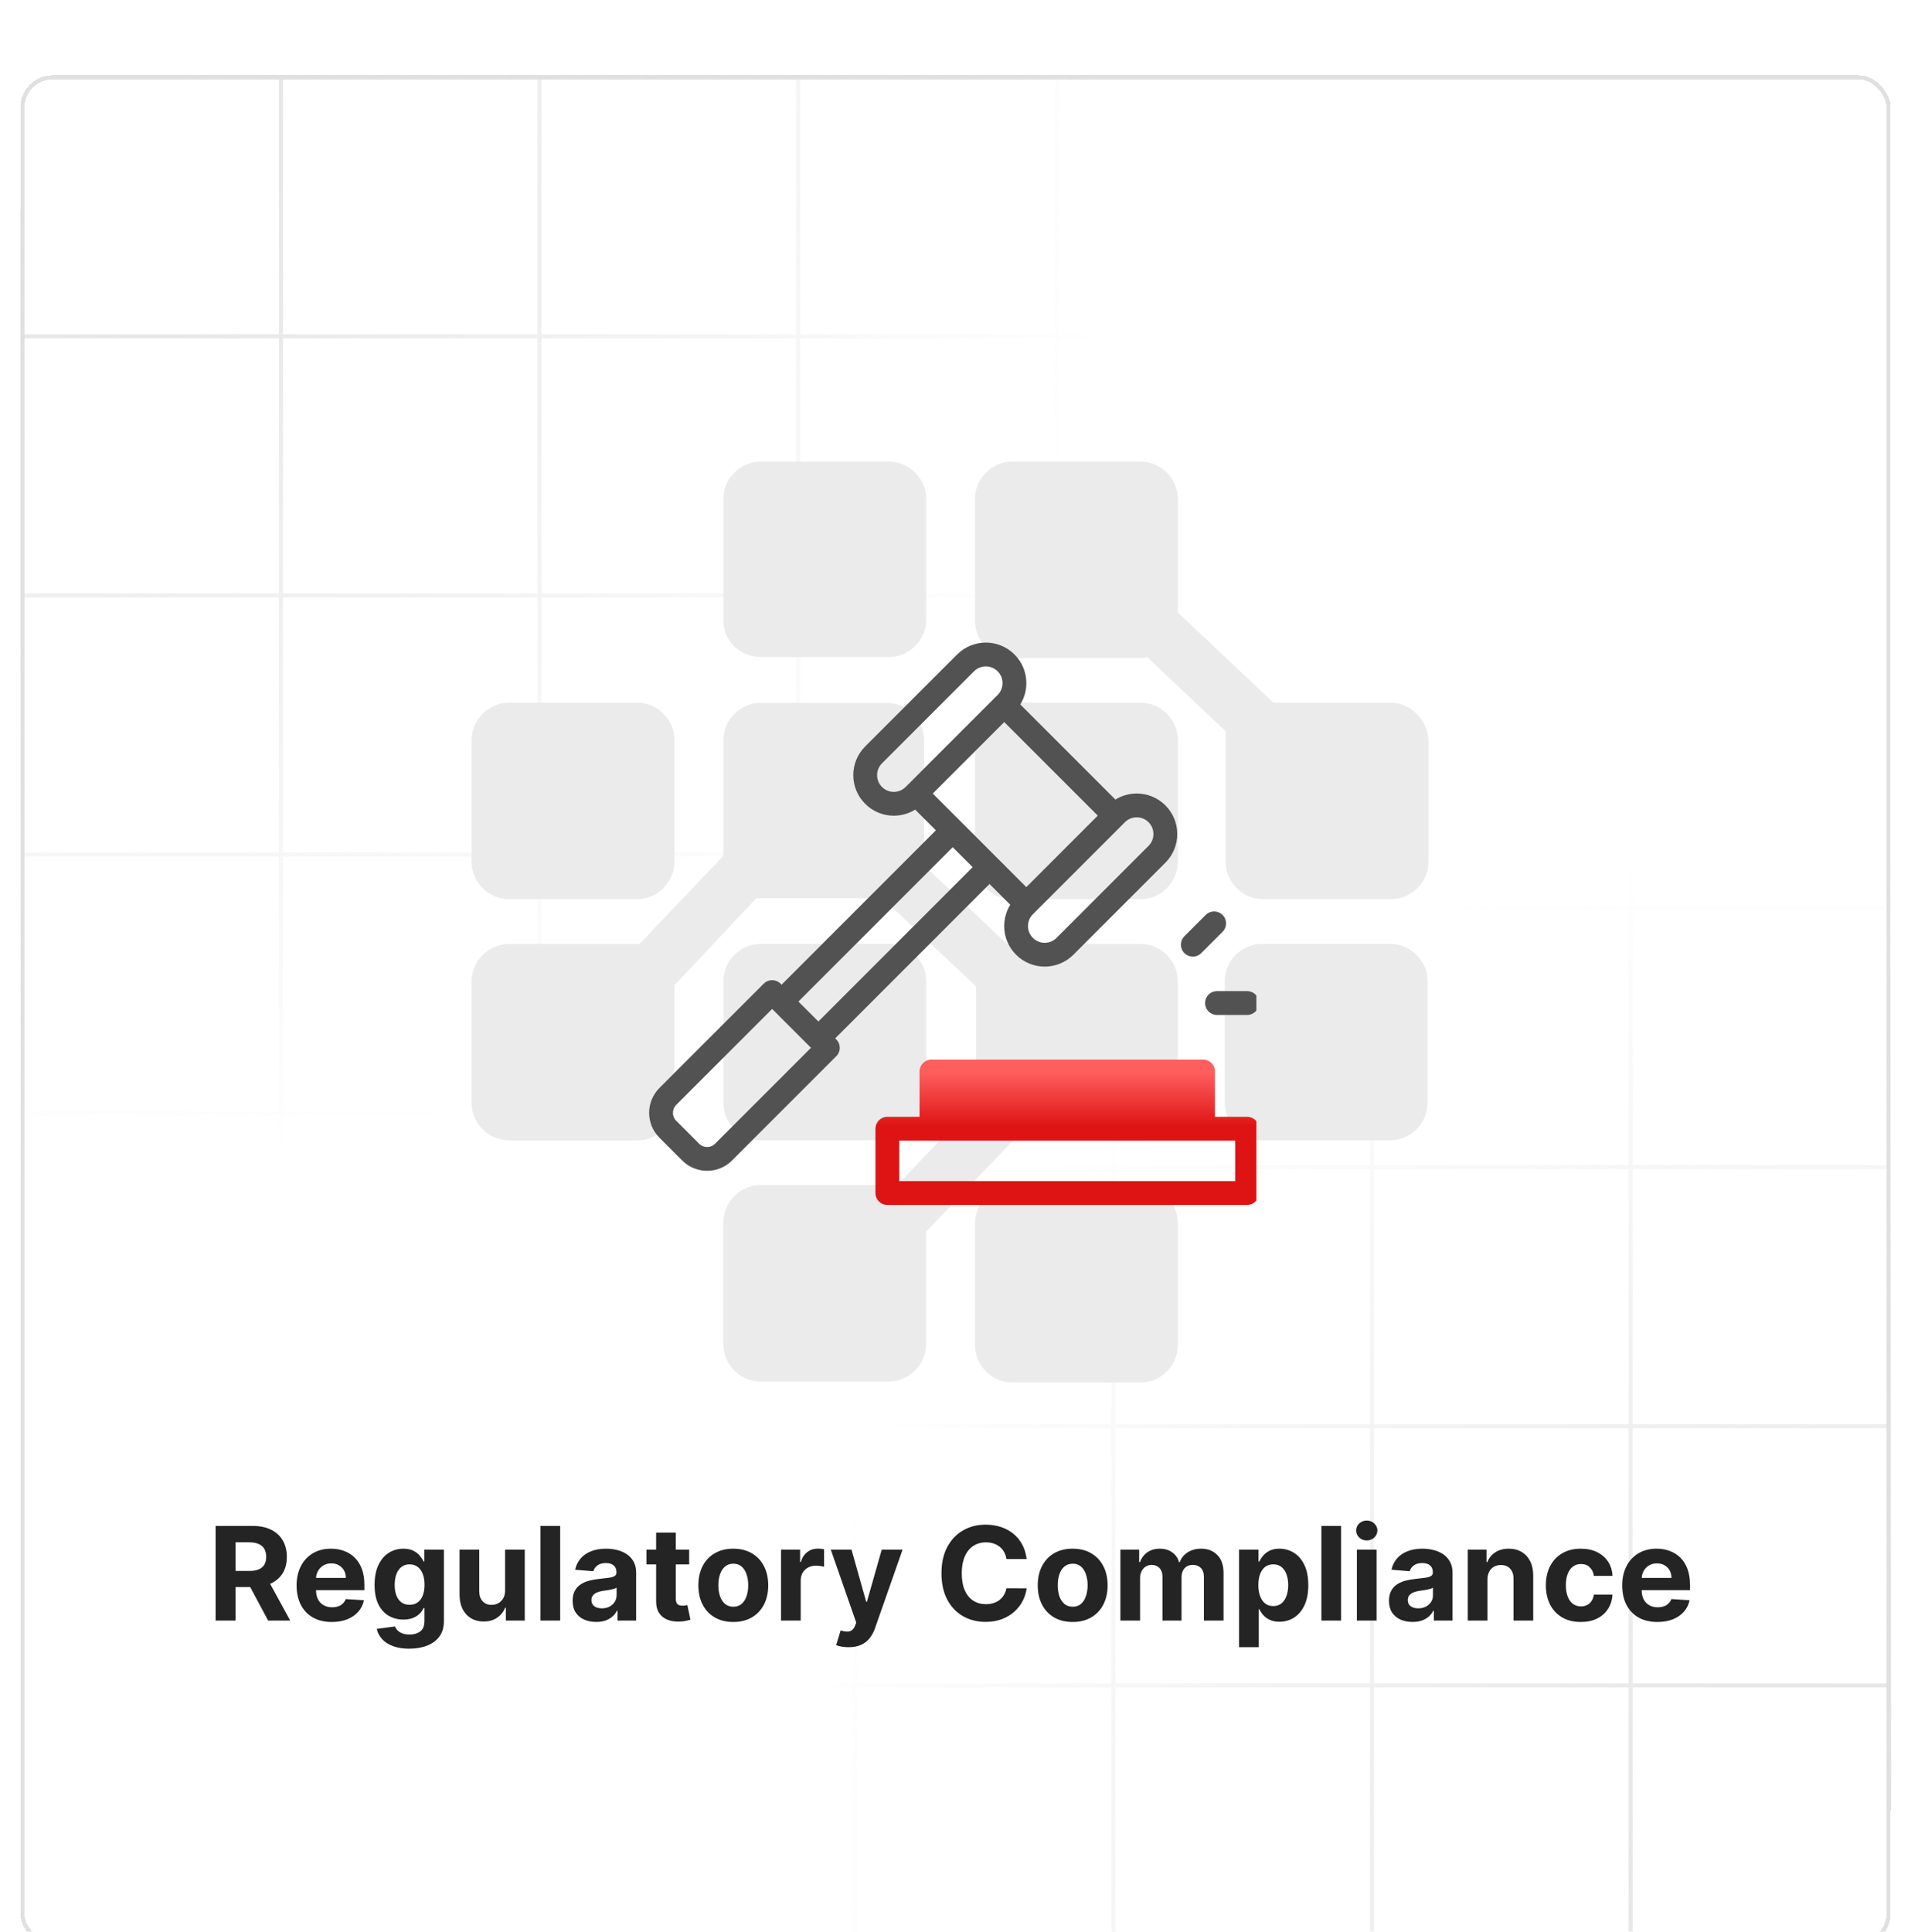 <svg width="470" height="475" viewBox="0 0 470 475" fill="none" xmlns="http://www.w3.org/2000/svg">
<g filter="url(#filter0_ddddddi_851_12114)">
<rect x="5" y="2" width="460" height="460" rx="8" fill="white" shape-rendering="crispEdges"/>
<rect x="5.5" y="2.5" width="459" height="459" rx="7.5" stroke="#E0E0E0" shape-rendering="crispEdges"/>
<path d="M323.491 257.321V321.026H259.893M323.491 257.321V193.616M323.491 257.321H259.893M259.893 321.026V257.321M259.893 321.026H196.295M323.491 193.616V129.911M323.491 193.616H259.893M259.893 257.321V193.616M259.893 257.321H196.295M323.491 129.911V66.205M323.491 129.911H259.893M259.893 193.616V129.911M259.893 193.616H196.295M323.491 66.205V2.5H259.893M323.491 66.205H259.893M259.893 129.911V66.205M259.893 129.911H196.295M259.893 2.5V66.205M259.893 2.5H196.295M259.893 66.205H196.295M196.295 321.026V257.321M196.295 321.026H132.696M196.295 257.321V193.616M196.295 257.321H132.696M196.295 193.616V129.911M196.295 193.616H132.696M196.295 129.911V66.205M196.295 129.911H132.696M196.295 66.205V2.5M196.295 66.205H132.696M196.295 2.5H132.696M132.696 321.026V257.321M132.696 321.026H69.098M132.696 257.321V193.616M132.696 257.321H69.098M132.696 193.616V129.911M132.696 193.616H69.098M132.696 129.911V66.205M132.696 129.911H69.098M132.696 66.205V2.5M132.696 66.205H69.098M132.696 2.5H69.098M69.098 321.026V257.321M69.098 321.026H5.5V257.321M69.098 257.321V193.616M69.098 257.321H5.5M69.098 193.616V129.911M69.098 193.616H5.5M69.098 129.911V66.205M69.098 129.911H5.5M69.098 66.205V2.5M69.098 66.205H5.5M69.098 2.5H38.341M5.5 257.321V193.616M5.5 193.616V129.911M5.5 129.911V66.205M5.5 66.205V35.396" stroke="url(#paint0_radial_851_12114)"/>
<path d="M146.637 206.807V143.102H210.235M146.637 206.807V270.512M146.637 206.807H210.235M210.235 143.102V206.807M210.235 143.102H273.833M146.637 270.512V334.217M146.637 270.512H210.235M210.235 206.807V270.512M210.235 206.807H273.833M146.637 334.217V397.923M146.637 334.217H210.235M210.235 270.512V334.217M210.235 270.512H273.833M146.637 397.923V461.628H210.235M146.637 397.923H210.235M210.235 334.217V397.923M210.235 334.217H273.833M210.235 461.628V397.923M210.235 461.628H273.833M210.235 397.923H273.833M273.833 143.102V206.807M273.833 143.102H337.431M273.833 206.807V270.512M273.833 206.807H337.431M273.833 270.512V334.217M273.833 270.512H337.431M273.833 334.217V397.923M273.833 334.217H337.431M273.833 397.923V461.628M273.833 397.923H337.431M273.833 461.628H337.431M337.431 143.102V206.807M337.431 143.102H401.03M337.431 206.807V270.512M337.431 206.807H401.03M337.431 270.512V334.217M337.431 270.512H401.03M337.431 334.217V397.923M337.431 334.217H401.03M337.431 397.923V461.628M337.431 397.923H401.03M337.431 461.628H401.03M401.03 143.102V206.807M401.03 143.102H464.628V206.807M401.03 206.807V270.512M401.03 206.807H464.628M401.03 270.512V334.217M401.03 270.512H464.628M401.03 334.217V397.923M401.03 334.217H464.628M401.03 397.923V461.628M401.03 397.923H464.628M401.03 461.628H431.787M464.628 206.807V270.512M464.628 270.512V334.217M464.628 334.217V397.923M464.628 397.923V428.732" stroke="url(#paint1_radial_851_12114)"/>
<rect width="235.328" height="226.449" transform="translate(116 97)" fill="white" fill-opacity="0.01"/>
<path d="M187.053 145.066H218.655C223.625 145.066 227.794 140.88 227.794 135.927V106.139C227.794 101.185 223.625 97 218.655 97H187.053C182.083 97 177.914 101.185 177.914 106.139V136.172C177.914 141.142 182.099 145.049 187.053 145.049V145.066Z" fill="#EBEBEB"/>
<path d="M280.546 156.293H248.944C243.974 156.293 239.805 160.478 239.805 165.432V195.465C239.805 200.435 243.99 204.604 248.944 204.604H280.546C285.516 204.604 289.685 200.419 289.685 195.465V165.432C289.685 160.462 285.5 156.293 280.546 156.293Z" fill="#EBEBEB"/>
<path d="M187.053 263.901H218.655C223.625 263.901 227.794 259.715 227.794 254.762V224.729C227.794 219.759 223.609 215.59 218.655 215.59H187.053C182.083 215.59 177.914 219.775 177.914 224.729V254.762C177.914 259.732 182.099 263.901 187.053 263.901Z" fill="#EBEBEB"/>
<path d="M280.551 215.617H247.641L227.27 196.293V165.475C227.27 160.505 223.085 156.336 218.131 156.336H187.052C182.082 156.336 177.913 160.521 177.913 165.475V193.938L157.281 215.617H125.139C120.169 215.617 116 219.802 116 224.756V254.789C116 259.759 120.185 263.928 125.139 263.928H156.741C161.711 263.928 165.88 259.743 165.88 254.789V225.802L185.989 204.385H217.069L240.055 226.064V254.527L220.469 275.159C219.946 275.159 219.423 274.898 218.638 274.898H187.036C182.066 274.898 177.897 279.083 177.897 284.037V314.07C177.897 319.04 182.082 323.209 187.036 323.209H218.638C223.608 323.209 227.777 319.023 227.777 314.07V286.375L249.194 263.911H280.535C285.505 263.911 289.674 259.726 289.674 254.772V224.74C289.674 219.77 285.489 215.601 280.535 215.601L280.551 215.617Z" fill="#EBEBEB"/>
<path d="M341.92 156.297H313.195L289.685 134.096V106.139C289.685 101.169 285.5 97 280.546 97H248.944C243.974 97 239.805 101.185 239.805 106.139V136.172C239.805 141.142 243.99 145.311 248.944 145.311H280.546C281.069 145.311 281.592 145.311 282.116 145.049L301.44 163.327V195.453C301.44 200.423 305.625 204.592 310.579 204.592H342.181C347.151 204.592 351.32 200.407 351.32 195.453V165.42C351.059 160.45 346.873 156.281 341.92 156.281V156.297Z" fill="#EBEBEB"/>
<path d="M341.948 215.59H310.346C305.376 215.59 301.207 219.775 301.207 224.729V254.762C301.207 259.732 305.392 263.901 310.346 263.901H341.948C346.918 263.901 351.087 259.715 351.087 254.762V224.729C351.087 219.759 346.902 215.59 341.948 215.59Z" fill="#EBEBEB"/>
<path d="M125.139 204.604H156.741C161.711 204.604 165.88 200.419 165.88 195.465V165.432C165.88 160.462 161.695 156.293 156.741 156.293H125.139C120.185 156.293 116 160.462 116 165.432V195.465C116 200.435 120.185 204.604 125.139 204.604Z" fill="#EBEBEB"/>
<path d="M280.546 275.141H248.944C243.974 275.141 239.805 279.326 239.805 284.28V314.312C239.805 319.283 243.99 323.452 248.944 323.452H280.546C285.516 323.452 289.685 319.266 289.685 314.312V284.28C289.685 279.048 285.5 275.141 280.546 275.141Z" fill="#EBEBEB"/>
<g clip-path="url(#clip0_851_12114)">
<g clip-path="url(#clip1_851_12114)">
<path d="M295.885 260.75V246.98H229.088V260.75" fill="url(#paint2_linear_851_12114)"/>
<path d="M295.885 260.75V246.98H229.088V260.75M218.246 261.043H306.723V276.863H218.246V261.043Z" stroke="url(#paint3_linear_851_12114)" stroke-width="5.859" stroke-miterlimit="10" stroke-linecap="round" stroke-linejoin="round"/>
<path d="M273.606 183.533L247.517 157.444" stroke="#525252" stroke-width="5.859" stroke-miterlimit="10" stroke-linecap="round" stroke-linejoin="round"/>
<path d="M225.797 179.164L251.886 205.254" stroke="#525252" stroke-width="5.859" stroke-miterlimit="10" stroke-linecap="round" stroke-linejoin="round"/>
<path d="M201.875 238.225L242.762 197.338" stroke="#525252" stroke-width="5.859" stroke-miterlimit="10" stroke-linecap="round" stroke-linejoin="round"/>
<path d="M233.713 188.284L192.827 229.171" stroke="#525252" stroke-width="5.859" stroke-miterlimit="10" stroke-linecap="round" stroke-linejoin="round"/>
<path d="M189.902 227.456L164.258 253.099C162.023 255.334 162.023 258.957 164.258 261.192L169.863 266.797C172.098 269.031 175.721 269.031 177.955 266.797L203.599 241.153L189.902 227.456Z" stroke="#525252" stroke-width="5.859" stroke-miterlimit="10" stroke-linecap="round" stroke-linejoin="round"/>
<path d="M247.436 156.46L224.808 179.088C222.058 181.838 217.601 181.838 214.851 179.088C212.102 176.339 212.102 171.881 214.851 169.131L237.48 146.503C240.229 143.754 244.687 143.754 247.436 146.503C250.186 149.253 250.186 153.71 247.436 156.46Z" stroke="#525252" stroke-width="5.859" stroke-miterlimit="10" stroke-linecap="round" stroke-linejoin="round"/>
<path d="M274.592 183.611L251.964 206.239C249.214 208.989 249.214 213.446 251.964 216.196C254.714 218.945 259.171 218.945 261.921 216.196L284.549 193.567C287.298 190.818 287.298 186.36 284.549 183.611C281.799 180.861 277.342 180.861 274.592 183.611Z" stroke="#525252" stroke-width="5.859" stroke-miterlimit="10" stroke-linecap="round" stroke-linejoin="round"/>
<path d="M306.722 230.146H299.309" stroke="#525252" stroke-width="5.859" stroke-miterlimit="10" stroke-linecap="round" stroke-linejoin="round"/>
<path d="M298.61 210.555L293.368 215.797" stroke="#525252" stroke-width="5.859" stroke-miterlimit="10" stroke-linecap="round" stroke-linejoin="round"/>
</g>
</g>
<path d="M53.023 382V358.727H62.205C63.962 358.727 65.462 359.042 66.704 359.67C67.954 360.292 68.905 361.174 69.557 362.318C70.216 363.455 70.546 364.792 70.546 366.33C70.546 367.875 70.212 369.205 69.546 370.318C68.879 371.424 67.913 372.273 66.648 372.864C65.39 373.455 63.867 373.75 62.08 373.75H55.932V369.795H61.284C62.224 369.795 63.004 369.667 63.625 369.409C64.246 369.152 64.708 368.765 65.011 368.25C65.322 367.735 65.477 367.095 65.477 366.33C65.477 365.557 65.322 364.905 65.011 364.375C64.708 363.845 64.242 363.443 63.614 363.17C62.992 362.89 62.208 362.75 61.261 362.75H57.943V382H53.023ZM65.591 371.409L71.375 382H65.943L60.284 371.409H65.591ZM81.605 382.341C79.81 382.341 78.264 381.977 76.969 381.25C75.681 380.515 74.688 379.477 73.992 378.136C73.294 376.788 72.946 375.193 72.946 373.352C72.946 371.557 73.294 369.981 73.992 368.625C74.688 367.269 75.669 366.212 76.935 365.455C78.207 364.697 79.7 364.318 81.412 364.318C82.563 364.318 83.635 364.504 84.628 364.875C85.628 365.239 86.499 365.788 87.242 366.523C87.992 367.258 88.575 368.182 88.992 369.295C89.408 370.402 89.617 371.697 89.617 373.182V374.511H74.878V371.511H85.06C85.06 370.814 84.908 370.197 84.605 369.659C84.302 369.121 83.882 368.701 83.344 368.398C82.813 368.087 82.196 367.932 81.492 367.932C80.757 367.932 80.105 368.102 79.537 368.443C78.976 368.777 78.537 369.227 78.219 369.795C77.901 370.356 77.738 370.981 77.73 371.67V374.523C77.73 375.386 77.889 376.133 78.207 376.761C78.533 377.39 78.992 377.875 79.582 378.216C80.173 378.557 80.874 378.727 81.685 378.727C82.222 378.727 82.715 378.652 83.162 378.5C83.609 378.348 83.992 378.121 84.31 377.818C84.628 377.515 84.87 377.144 85.037 376.705L89.514 377C89.287 378.076 88.821 379.015 88.117 379.818C87.419 380.614 86.518 381.235 85.412 381.682C84.313 382.121 83.044 382.341 81.605 382.341ZM100.639 388.909C99.071 388.909 97.726 388.693 96.605 388.261C95.492 387.837 94.605 387.258 93.946 386.523C93.287 385.788 92.859 384.962 92.662 384.045L97.139 383.443C97.276 383.792 97.492 384.117 97.787 384.42C98.082 384.723 98.472 384.966 98.957 385.148C99.45 385.337 100.048 385.432 100.753 385.432C101.806 385.432 102.673 385.174 103.355 384.659C104.045 384.152 104.389 383.299 104.389 382.102V378.909H104.185C103.973 379.394 103.654 379.852 103.23 380.284C102.806 380.716 102.26 381.068 101.594 381.341C100.927 381.614 100.132 381.75 99.207 381.75C97.897 381.75 96.704 381.447 95.628 380.841C94.56 380.227 93.707 379.292 93.071 378.034C92.442 376.769 92.128 375.17 92.128 373.239C92.128 371.261 92.45 369.61 93.094 368.284C93.738 366.958 94.594 365.966 95.662 365.307C96.738 364.648 97.916 364.318 99.196 364.318C100.173 364.318 100.991 364.485 101.651 364.818C102.31 365.144 102.84 365.553 103.241 366.045C103.651 366.53 103.965 367.008 104.185 367.477H104.366V364.545H109.173V382.17C109.173 383.655 108.81 384.898 108.082 385.898C107.355 386.898 106.348 387.648 105.06 388.148C103.779 388.655 102.306 388.909 100.639 388.909ZM100.741 378.114C101.522 378.114 102.181 377.92 102.719 377.534C103.264 377.14 103.681 376.58 103.969 375.852C104.264 375.117 104.412 374.239 104.412 373.216C104.412 372.193 104.268 371.307 103.98 370.557C103.692 369.799 103.276 369.212 102.73 368.795C102.185 368.379 101.522 368.17 100.741 368.17C99.946 368.17 99.276 368.386 98.73 368.818C98.185 369.242 97.772 369.833 97.492 370.591C97.211 371.348 97.071 372.223 97.071 373.216C97.071 374.223 97.211 375.095 97.492 375.83C97.779 376.557 98.192 377.121 98.73 377.523C99.276 377.917 99.946 378.114 100.741 378.114ZM124.219 374.568V364.545H129.06V382H124.412V378.83H124.23C123.836 379.852 123.181 380.674 122.264 381.295C121.355 381.917 120.245 382.227 118.935 382.227C117.768 382.227 116.741 381.962 115.855 381.432C114.969 380.902 114.276 380.148 113.776 379.17C113.283 378.193 113.033 377.023 113.026 375.659V364.545H117.866V374.795C117.874 375.826 118.151 376.64 118.696 377.239C119.241 377.837 119.973 378.136 120.889 378.136C121.473 378.136 122.018 378.004 122.526 377.739C123.033 377.466 123.442 377.064 123.753 376.534C124.071 376.004 124.226 375.348 124.219 374.568ZM137.773 358.727V382H132.932V358.727H137.773ZM146.628 382.33C145.514 382.33 144.522 382.136 143.651 381.75C142.779 381.356 142.09 380.777 141.582 380.011C141.082 379.239 140.832 378.277 140.832 377.125C140.832 376.155 141.01 375.341 141.366 374.682C141.723 374.023 142.207 373.492 142.821 373.091C143.435 372.689 144.132 372.386 144.912 372.182C145.7 371.977 146.526 371.833 147.389 371.75C148.404 371.644 149.223 371.545 149.844 371.455C150.465 371.356 150.916 371.212 151.196 371.023C151.476 370.833 151.616 370.553 151.616 370.182V370.114C151.616 369.394 151.389 368.837 150.935 368.443C150.488 368.049 149.851 367.852 149.026 367.852C148.154 367.852 147.461 368.045 146.946 368.432C146.431 368.811 146.09 369.288 145.923 369.864L141.446 369.5C141.673 368.439 142.12 367.523 142.787 366.75C143.454 365.97 144.313 365.371 145.366 364.955C146.427 364.53 147.654 364.318 149.048 364.318C150.018 364.318 150.946 364.432 151.832 364.659C152.726 364.886 153.518 365.239 154.207 365.716C154.904 366.193 155.454 366.807 155.855 367.557C156.257 368.299 156.457 369.189 156.457 370.227V382H151.866V379.58H151.73C151.45 380.125 151.075 380.606 150.605 381.023C150.135 381.432 149.571 381.754 148.912 381.989C148.253 382.216 147.491 382.33 146.628 382.33ZM148.014 378.989C148.726 378.989 149.355 378.848 149.901 378.568C150.446 378.28 150.874 377.894 151.185 377.409C151.495 376.924 151.651 376.375 151.651 375.761V373.909C151.499 374.008 151.291 374.098 151.026 374.182C150.768 374.258 150.476 374.33 150.151 374.398C149.825 374.458 149.499 374.515 149.173 374.568C148.848 374.614 148.552 374.655 148.287 374.693C147.719 374.777 147.223 374.909 146.798 375.091C146.374 375.273 146.045 375.519 145.81 375.83C145.575 376.133 145.457 376.511 145.457 376.966C145.457 377.625 145.696 378.129 146.173 378.477C146.658 378.818 147.272 378.989 148.014 378.989ZM169.497 364.545V368.182H158.986V364.545H169.497ZM161.372 360.364H166.213V376.636C166.213 377.083 166.281 377.432 166.418 377.682C166.554 377.924 166.743 378.095 166.986 378.193C167.236 378.292 167.524 378.341 167.849 378.341C168.077 378.341 168.304 378.322 168.531 378.284C168.759 378.239 168.933 378.205 169.054 378.182L169.815 381.784C169.573 381.86 169.232 381.947 168.793 382.045C168.353 382.152 167.819 382.216 167.19 382.239C166.024 382.284 165.001 382.129 164.122 381.773C163.251 381.417 162.573 380.864 162.088 380.114C161.603 379.364 161.365 378.417 161.372 377.273V360.364ZM180.349 382.341C178.584 382.341 177.058 381.966 175.77 381.216C174.49 380.458 173.501 379.405 172.804 378.057C172.107 376.701 171.759 375.129 171.759 373.341C171.759 371.538 172.107 369.962 172.804 368.614C173.501 367.258 174.49 366.205 175.77 365.455C177.058 364.697 178.584 364.318 180.349 364.318C182.115 364.318 183.637 364.697 184.918 365.455C186.205 366.205 187.198 367.258 187.895 368.614C188.592 369.962 188.94 371.538 188.94 373.341C188.94 375.129 188.592 376.701 187.895 378.057C187.198 379.405 186.205 380.458 184.918 381.216C183.637 381.966 182.115 382.341 180.349 382.341ZM180.372 378.591C181.175 378.591 181.846 378.364 182.384 377.909C182.921 377.447 183.327 376.818 183.599 376.023C183.88 375.227 184.02 374.322 184.02 373.307C184.02 372.292 183.88 371.386 183.599 370.591C183.327 369.795 182.921 369.167 182.384 368.705C181.846 368.242 181.175 368.011 180.372 368.011C179.562 368.011 178.88 368.242 178.327 368.705C177.781 369.167 177.368 369.795 177.088 370.591C176.815 371.386 176.679 372.292 176.679 373.307C176.679 374.322 176.815 375.227 177.088 376.023C177.368 376.818 177.781 377.447 178.327 377.909C178.88 378.364 179.562 378.591 180.372 378.591ZM192.088 382V364.545H196.781V367.591H196.963C197.281 366.508 197.815 365.689 198.565 365.136C199.315 364.576 200.179 364.295 201.156 364.295C201.399 364.295 201.66 364.311 201.94 364.341C202.221 364.371 202.467 364.413 202.679 364.466V368.761C202.452 368.693 202.137 368.633 201.736 368.58C201.334 368.527 200.967 368.5 200.634 368.5C199.921 368.5 199.285 368.655 198.724 368.966C198.171 369.269 197.732 369.693 197.406 370.239C197.088 370.784 196.929 371.413 196.929 372.125V382H192.088ZM208.702 388.545C208.088 388.545 207.512 388.496 206.974 388.398C206.444 388.307 206.005 388.189 205.656 388.045L206.747 384.432C207.315 384.606 207.827 384.701 208.281 384.716C208.743 384.731 209.141 384.625 209.474 384.398C209.815 384.17 210.092 383.784 210.304 383.239L210.588 382.5L204.327 364.545H209.418L213.031 377.364H213.213L216.861 364.545H221.986L215.202 383.886C214.876 384.826 214.433 385.644 213.872 386.341C213.319 387.045 212.618 387.587 211.77 387.966C210.921 388.352 209.899 388.545 208.702 388.545ZM252.494 366.875H247.517C247.426 366.231 247.241 365.659 246.96 365.159C246.68 364.652 246.32 364.22 245.881 363.864C245.441 363.508 244.934 363.235 244.358 363.045C243.79 362.856 243.172 362.761 242.506 362.761C241.301 362.761 240.252 363.061 239.358 363.659C238.464 364.25 237.771 365.114 237.278 366.25C236.786 367.379 236.54 368.75 236.54 370.364C236.54 372.023 236.786 373.417 237.278 374.545C237.778 375.674 238.475 376.527 239.369 377.102C240.263 377.678 241.297 377.966 242.472 377.966C243.131 377.966 243.741 377.879 244.301 377.705C244.869 377.53 245.373 377.277 245.812 376.943C246.252 376.602 246.616 376.189 246.903 375.705C247.199 375.22 247.403 374.667 247.517 374.045L252.494 374.068C252.366 375.136 252.044 376.167 251.528 377.159C251.021 378.144 250.335 379.027 249.472 379.807C248.616 380.58 247.593 381.193 246.403 381.648C245.222 382.095 243.884 382.318 242.392 382.318C240.316 382.318 238.46 381.848 236.824 380.909C235.195 379.97 233.907 378.61 232.96 376.83C232.021 375.049 231.551 372.894 231.551 370.364C231.551 367.826 232.028 365.667 232.983 363.886C233.938 362.106 235.233 360.75 236.869 359.818C238.506 358.879 240.347 358.409 242.392 358.409C243.741 358.409 244.991 358.598 246.142 358.977C247.301 359.356 248.328 359.909 249.222 360.636C250.116 361.356 250.843 362.239 251.403 363.284C251.972 364.33 252.335 365.527 252.494 366.875ZM263.818 382.341C262.053 382.341 260.527 381.966 259.239 381.216C257.958 380.458 256.97 379.405 256.273 378.057C255.576 376.701 255.227 375.129 255.227 373.341C255.227 371.538 255.576 369.962 256.273 368.614C256.97 367.258 257.958 366.205 259.239 365.455C260.527 364.697 262.053 364.318 263.818 364.318C265.583 364.318 267.106 364.697 268.386 365.455C269.674 366.205 270.667 367.258 271.364 368.614C272.061 369.962 272.409 371.538 272.409 373.341C272.409 375.129 272.061 376.701 271.364 378.057C270.667 379.405 269.674 380.458 268.386 381.216C267.106 381.966 265.583 382.341 263.818 382.341ZM263.841 378.591C264.644 378.591 265.314 378.364 265.852 377.909C266.39 377.447 266.795 376.818 267.068 376.023C267.348 375.227 267.489 374.322 267.489 373.307C267.489 372.292 267.348 371.386 267.068 370.591C266.795 369.795 266.39 369.167 265.852 368.705C265.314 368.242 264.644 368.011 263.841 368.011C263.03 368.011 262.348 368.242 261.795 368.705C261.25 369.167 260.837 369.795 260.557 370.591C260.284 371.386 260.148 372.292 260.148 373.307C260.148 374.322 260.284 375.227 260.557 376.023C260.837 376.818 261.25 377.447 261.795 377.909C262.348 378.364 263.03 378.591 263.841 378.591ZM275.557 382V364.545H280.17V367.625H280.375C280.739 366.602 281.345 365.795 282.193 365.205C283.042 364.614 284.057 364.318 285.239 364.318C286.436 364.318 287.455 364.617 288.295 365.216C289.136 365.807 289.697 366.61 289.977 367.625H290.159C290.515 366.625 291.159 365.826 292.091 365.227C293.03 364.621 294.14 364.318 295.42 364.318C297.049 364.318 298.371 364.837 299.386 365.875C300.409 366.905 300.92 368.367 300.92 370.261V382H296.091V371.216C296.091 370.246 295.833 369.519 295.318 369.034C294.803 368.549 294.159 368.307 293.386 368.307C292.508 368.307 291.822 368.587 291.33 369.148C290.837 369.701 290.591 370.432 290.591 371.341V382H285.898V371.114C285.898 370.258 285.652 369.576 285.159 369.068C284.674 368.561 284.034 368.307 283.239 368.307C282.701 368.307 282.216 368.443 281.784 368.716C281.36 368.981 281.023 369.356 280.773 369.841C280.523 370.318 280.398 370.879 280.398 371.523V382H275.557ZM304.744 388.545V364.545H309.517V367.477H309.733C309.945 367.008 310.252 366.53 310.653 366.045C311.063 365.553 311.593 365.144 312.244 364.818C312.903 364.485 313.722 364.318 314.699 364.318C315.972 364.318 317.146 364.652 318.222 365.318C319.297 365.977 320.157 366.973 320.801 368.307C321.445 369.633 321.767 371.295 321.767 373.295C321.767 375.242 321.453 376.886 320.824 378.227C320.203 379.561 319.354 380.572 318.278 381.261C317.21 381.943 316.013 382.284 314.688 382.284C313.748 382.284 312.949 382.129 312.29 381.818C311.638 381.508 311.104 381.117 310.688 380.648C310.271 380.17 309.953 379.689 309.733 379.205H309.585V388.545H304.744ZM309.483 373.273C309.483 374.311 309.627 375.216 309.915 375.989C310.203 376.761 310.619 377.364 311.165 377.795C311.71 378.22 312.373 378.432 313.153 378.432C313.941 378.432 314.608 378.216 315.153 377.784C315.699 377.345 316.112 376.739 316.392 375.966C316.68 375.186 316.824 374.288 316.824 373.273C316.824 372.265 316.684 371.379 316.403 370.614C316.123 369.848 315.71 369.25 315.165 368.818C314.619 368.386 313.949 368.17 313.153 368.17C312.366 368.17 311.699 368.379 311.153 368.795C310.616 369.212 310.203 369.803 309.915 370.568C309.627 371.333 309.483 372.235 309.483 373.273ZM329.835 358.727V382H324.994V358.727H329.835ZM333.713 382V364.545H338.554V382H333.713ZM336.145 362.295C335.425 362.295 334.808 362.057 334.293 361.58C333.785 361.095 333.531 360.515 333.531 359.841C333.531 359.174 333.785 358.602 334.293 358.125C334.808 357.64 335.425 357.398 336.145 357.398C336.865 357.398 337.478 357.64 337.986 358.125C338.501 358.602 338.759 359.174 338.759 359.841C338.759 360.515 338.501 361.095 337.986 361.58C337.478 362.057 336.865 362.295 336.145 362.295ZM347.409 382.33C346.295 382.33 345.303 382.136 344.432 381.75C343.561 381.356 342.871 380.777 342.364 380.011C341.864 379.239 341.614 378.277 341.614 377.125C341.614 376.155 341.792 375.341 342.148 374.682C342.504 374.023 342.989 373.492 343.602 373.091C344.216 372.689 344.913 372.386 345.693 372.182C346.481 371.977 347.307 371.833 348.17 371.75C349.186 371.644 350.004 371.545 350.625 371.455C351.246 371.356 351.697 371.212 351.977 371.023C352.258 370.833 352.398 370.553 352.398 370.182V370.114C352.398 369.394 352.17 368.837 351.716 368.443C351.269 368.049 350.633 367.852 349.807 367.852C348.936 367.852 348.242 368.045 347.727 368.432C347.212 368.811 346.871 369.288 346.705 369.864L342.227 369.5C342.455 368.439 342.902 367.523 343.568 366.75C344.235 365.97 345.095 365.371 346.148 364.955C347.208 364.53 348.436 364.318 349.83 364.318C350.799 364.318 351.727 364.432 352.614 364.659C353.508 364.886 354.299 365.239 354.989 365.716C355.686 366.193 356.235 366.807 356.636 367.557C357.038 368.299 357.239 369.189 357.239 370.227V382H352.648V379.58H352.511C352.231 380.125 351.856 380.606 351.386 381.023C350.917 381.432 350.352 381.754 349.693 381.989C349.034 382.216 348.273 382.33 347.409 382.33ZM348.795 378.989C349.508 378.989 350.136 378.848 350.682 378.568C351.227 378.28 351.655 377.894 351.966 377.409C352.277 376.924 352.432 376.375 352.432 375.761V373.909C352.28 374.008 352.072 374.098 351.807 374.182C351.549 374.258 351.258 374.33 350.932 374.398C350.606 374.458 350.28 374.515 349.955 374.568C349.629 374.614 349.333 374.655 349.068 374.693C348.5 374.777 348.004 374.909 347.58 375.091C347.155 375.273 346.826 375.519 346.591 375.83C346.356 376.133 346.239 376.511 346.239 376.966C346.239 377.625 346.477 378.129 346.955 378.477C347.439 378.818 348.053 378.989 348.795 378.989ZM365.835 371.909V382H360.994V364.545H365.608V367.625H365.812C366.199 366.61 366.847 365.807 367.756 365.216C368.665 364.617 369.767 364.318 371.062 364.318C372.275 364.318 373.331 364.583 374.233 365.114C375.134 365.644 375.835 366.402 376.335 367.386C376.835 368.364 377.085 369.53 377.085 370.886V382H372.244V371.75C372.252 370.682 371.979 369.848 371.426 369.25C370.873 368.644 370.112 368.341 369.142 368.341C368.491 368.341 367.915 368.481 367.415 368.761C366.922 369.042 366.536 369.451 366.256 369.989C365.983 370.519 365.843 371.159 365.835 371.909ZM388.787 382.341C386.999 382.341 385.461 381.962 384.173 381.205C382.893 380.439 381.908 379.379 381.219 378.023C380.537 376.667 380.196 375.106 380.196 373.341C380.196 371.553 380.541 369.985 381.23 368.636C381.927 367.28 382.916 366.223 384.196 365.466C385.476 364.701 386.999 364.318 388.764 364.318C390.287 364.318 391.62 364.595 392.764 365.148C393.908 365.701 394.813 366.477 395.48 367.477C396.147 368.477 396.514 369.652 396.582 371H392.014C391.885 370.129 391.545 369.428 390.991 368.898C390.446 368.36 389.73 368.091 388.844 368.091C388.094 368.091 387.438 368.295 386.878 368.705C386.325 369.106 385.893 369.693 385.582 370.466C385.272 371.239 385.116 372.174 385.116 373.273C385.116 374.386 385.268 375.333 385.571 376.114C385.882 376.894 386.317 377.489 386.878 377.898C387.438 378.307 388.094 378.511 388.844 378.511C389.397 378.511 389.893 378.398 390.332 378.17C390.779 377.943 391.147 377.614 391.435 377.182C391.73 376.742 391.923 376.216 392.014 375.602H396.582C396.507 376.936 396.143 378.11 395.491 379.125C394.848 380.133 393.957 380.92 392.821 381.489C391.685 382.057 390.34 382.341 388.787 382.341ZM407.636 382.341C405.841 382.341 404.295 381.977 403 381.25C401.712 380.515 400.72 379.477 400.023 378.136C399.326 376.788 398.977 375.193 398.977 373.352C398.977 371.557 399.326 369.981 400.023 368.625C400.72 367.269 401.701 366.212 402.966 365.455C404.239 364.697 405.731 364.318 407.443 364.318C408.595 364.318 409.667 364.504 410.659 364.875C411.659 365.239 412.53 365.788 413.273 366.523C414.023 367.258 414.606 368.182 415.023 369.295C415.439 370.402 415.648 371.697 415.648 373.182V374.511H400.909V371.511H411.091C411.091 370.814 410.939 370.197 410.636 369.659C410.333 369.121 409.913 368.701 409.375 368.398C408.845 368.087 408.227 367.932 407.523 367.932C406.788 367.932 406.136 368.102 405.568 368.443C405.008 368.777 404.568 369.227 404.25 369.795C403.932 370.356 403.769 370.981 403.761 371.67V374.523C403.761 375.386 403.92 376.133 404.239 376.761C404.564 377.39 405.023 377.875 405.614 378.216C406.205 378.557 406.905 378.727 407.716 378.727C408.254 378.727 408.746 378.652 409.193 378.5C409.64 378.348 410.023 378.121 410.341 377.818C410.659 377.515 410.902 377.144 411.068 376.705L415.545 377C415.318 378.076 414.852 379.015 414.148 379.818C413.451 380.614 412.549 381.235 411.443 381.682C410.345 382.121 409.076 382.341 407.636 382.341Z" fill="#242424"/>
</g>
<defs>
<filter id="filter0_ddddddi_851_12114" x="0" y="0" width="469.128" height="474.128" filterUnits="userSpaceOnUse" color-interpolation-filters="sRGB">
<feFlood flood-opacity="0" result="BackgroundImageFix"/>
<feColorMatrix in="SourceAlpha" type="matrix" values="0 0 0 0 0 0 0 0 0 0 0 0 0 0 0 0 0 0 127 0" result="hardAlpha"/>
<feMorphology radius="4" operator="erode" in="SourceAlpha" result="effect1_dropShadow_851_12114"/>
<feOffset dy="8"/>
<feGaussianBlur stdDeviation="4"/>
<feComposite in2="hardAlpha" operator="out"/>
<feColorMatrix type="matrix" values="0 0 0 0 0 0 0 0 0 0 0 0 0 0 0 0 0 0 0.02 0"/>
<feBlend mode="normal" in2="BackgroundImageFix" result="effect1_dropShadow_851_12114"/>
<feColorMatrix in="SourceAlpha" type="matrix" values="0 0 0 0 0 0 0 0 0 0 0 0 0 0 0 0 0 0 127 0" result="hardAlpha"/>
<feMorphology radius="2" operator="erode" in="SourceAlpha" result="effect2_dropShadow_851_12114"/>
<feOffset dy="4"/>
<feGaussianBlur stdDeviation="2"/>
<feComposite in2="hardAlpha" operator="out"/>
<feColorMatrix type="matrix" values="0 0 0 0 0 0 0 0 0 0 0 0 0 0 0 0 0 0 0.03 0"/>
<feBlend mode="normal" in2="effect1_dropShadow_851_12114" result="effect2_dropShadow_851_12114"/>
<feColorMatrix in="SourceAlpha" type="matrix" values="0 0 0 0 0 0 0 0 0 0 0 0 0 0 0 0 0 0 127 0" result="hardAlpha"/>
<feMorphology radius="1.5" operator="erode" in="SourceAlpha" result="effect3_dropShadow_851_12114"/>
<feOffset dy="3"/>
<feGaussianBlur stdDeviation="1.5"/>
<feComposite in2="hardAlpha" operator="out"/>
<feColorMatrix type="matrix" values="0 0 0 0 0.106 0 0 0 0 0.106 0 0 0 0 0.106 0 0 0 0.03 0"/>
<feBlend mode="normal" in2="effect2_dropShadow_851_12114" result="effect3_dropShadow_851_12114"/>
<feColorMatrix in="SourceAlpha" type="matrix" values="0 0 0 0 0 0 0 0 0 0 0 0 0 0 0 0 0 0 127 0" result="hardAlpha"/>
<feMorphology radius="1" operator="erode" in="SourceAlpha" result="effect4_dropShadow_851_12114"/>
<feOffset dy="2"/>
<feGaussianBlur stdDeviation="1"/>
<feComposite in2="hardAlpha" operator="out"/>
<feColorMatrix type="matrix" values="0 0 0 0 0 0 0 0 0 0 0 0 0 0 0 0 0 0 0.04 0"/>
<feBlend mode="normal" in2="effect3_dropShadow_851_12114" result="effect4_dropShadow_851_12114"/>
<feColorMatrix in="SourceAlpha" type="matrix" values="0 0 0 0 0 0 0 0 0 0 0 0 0 0 0 0 0 0 127 0" result="hardAlpha"/>
<feOffset dy="0.5"/>
<feGaussianBlur stdDeviation="0.5"/>
<feComposite in2="hardAlpha" operator="out"/>
<feColorMatrix type="matrix" values="0 0 0 0 0 0 0 0 0 0 0 0 0 0 0 0 0 0 0.06 0"/>
<feBlend mode="normal" in2="effect4_dropShadow_851_12114" result="effect5_dropShadow_851_12114"/>
<feColorMatrix in="SourceAlpha" type="matrix" values="0 0 0 0 0 0 0 0 0 0 0 0 0 0 0 0 0 0 127 0" result="hardAlpha"/>
<feMorphology radius="1" operator="dilate" in="SourceAlpha" result="effect6_dropShadow_851_12114"/>
<feOffset/>
<feComposite in2="hardAlpha" operator="out"/>
<feColorMatrix type="matrix" values="0 0 0 0 0 0 0 0 0 0 0 0 0 0 0 0 0 0 0.04 0"/>
<feBlend mode="normal" in2="effect5_dropShadow_851_12114" result="effect6_dropShadow_851_12114"/>
<feBlend mode="normal" in="SourceGraphic" in2="effect6_dropShadow_851_12114" result="shape"/>
<feColorMatrix in="SourceAlpha" type="matrix" values="0 0 0 0 0 0 0 0 0 0 0 0 0 0 0 0 0 0 127 0" result="hardAlpha"/>
<feOffset dy="-1"/>
<feGaussianBlur stdDeviation="0.25"/>
<feComposite in2="hardAlpha" operator="arithmetic" k2="-1" k3="1"/>
<feColorMatrix type="matrix" values="0 0 0 0 0 0 0 0 0 0 0 0 0 0 0 0 0 0 0.04 0"/>
<feBlend mode="normal" in2="shape" result="effect7_innerShadow_851_12114"/>
</filter>
<radialGradient id="paint0_radial_851_12114" cx="0" cy="0" r="1" gradientUnits="userSpaceOnUse" gradientTransform="translate(5.498 2.501) rotate(45.048) scale(368.459 339.4)">
<stop stop-color="#E0E0E0"/>
<stop offset="0.77" stop-color="#E0E0E0" stop-opacity="0"/>
</radialGradient>
<radialGradient id="paint1_radial_851_12114" cx="0" cy="0" r="1" gradientUnits="userSpaceOnUse" gradientTransform="translate(464.63 461.63) rotate(-134.952) scale(368.459 339.4)">
<stop stop-color="#E0E0E0"/>
<stop offset="0.77" stop-color="#E0E0E0" stop-opacity="0"/>
</radialGradient>
<linearGradient id="paint2_linear_851_12114" x1="262.487" y1="246.98" x2="262.487" y2="260.75" gradientUnits="userSpaceOnUse">
<stop stop-color="#FF5E5E"/>
<stop offset="1" stop-color="#DE1313"/>
</linearGradient>
<linearGradient id="paint3_linear_851_12114" x1="262.487" y1="246.98" x2="262.487" y2="260.75" gradientUnits="userSpaceOnUse">
<stop stop-color="#FF5E5E"/>
<stop offset="1" stop-color="#DE1313"/>
</linearGradient>
<clipPath id="clip0_851_12114">
<rect width="150" height="150" fill="white" transform="translate(159 135)"/>
</clipPath>
<clipPath id="clip1_851_12114">
<rect width="150" height="150" fill="white" transform="translate(159.652 135.652)"/>
</clipPath>
</defs>
</svg>
